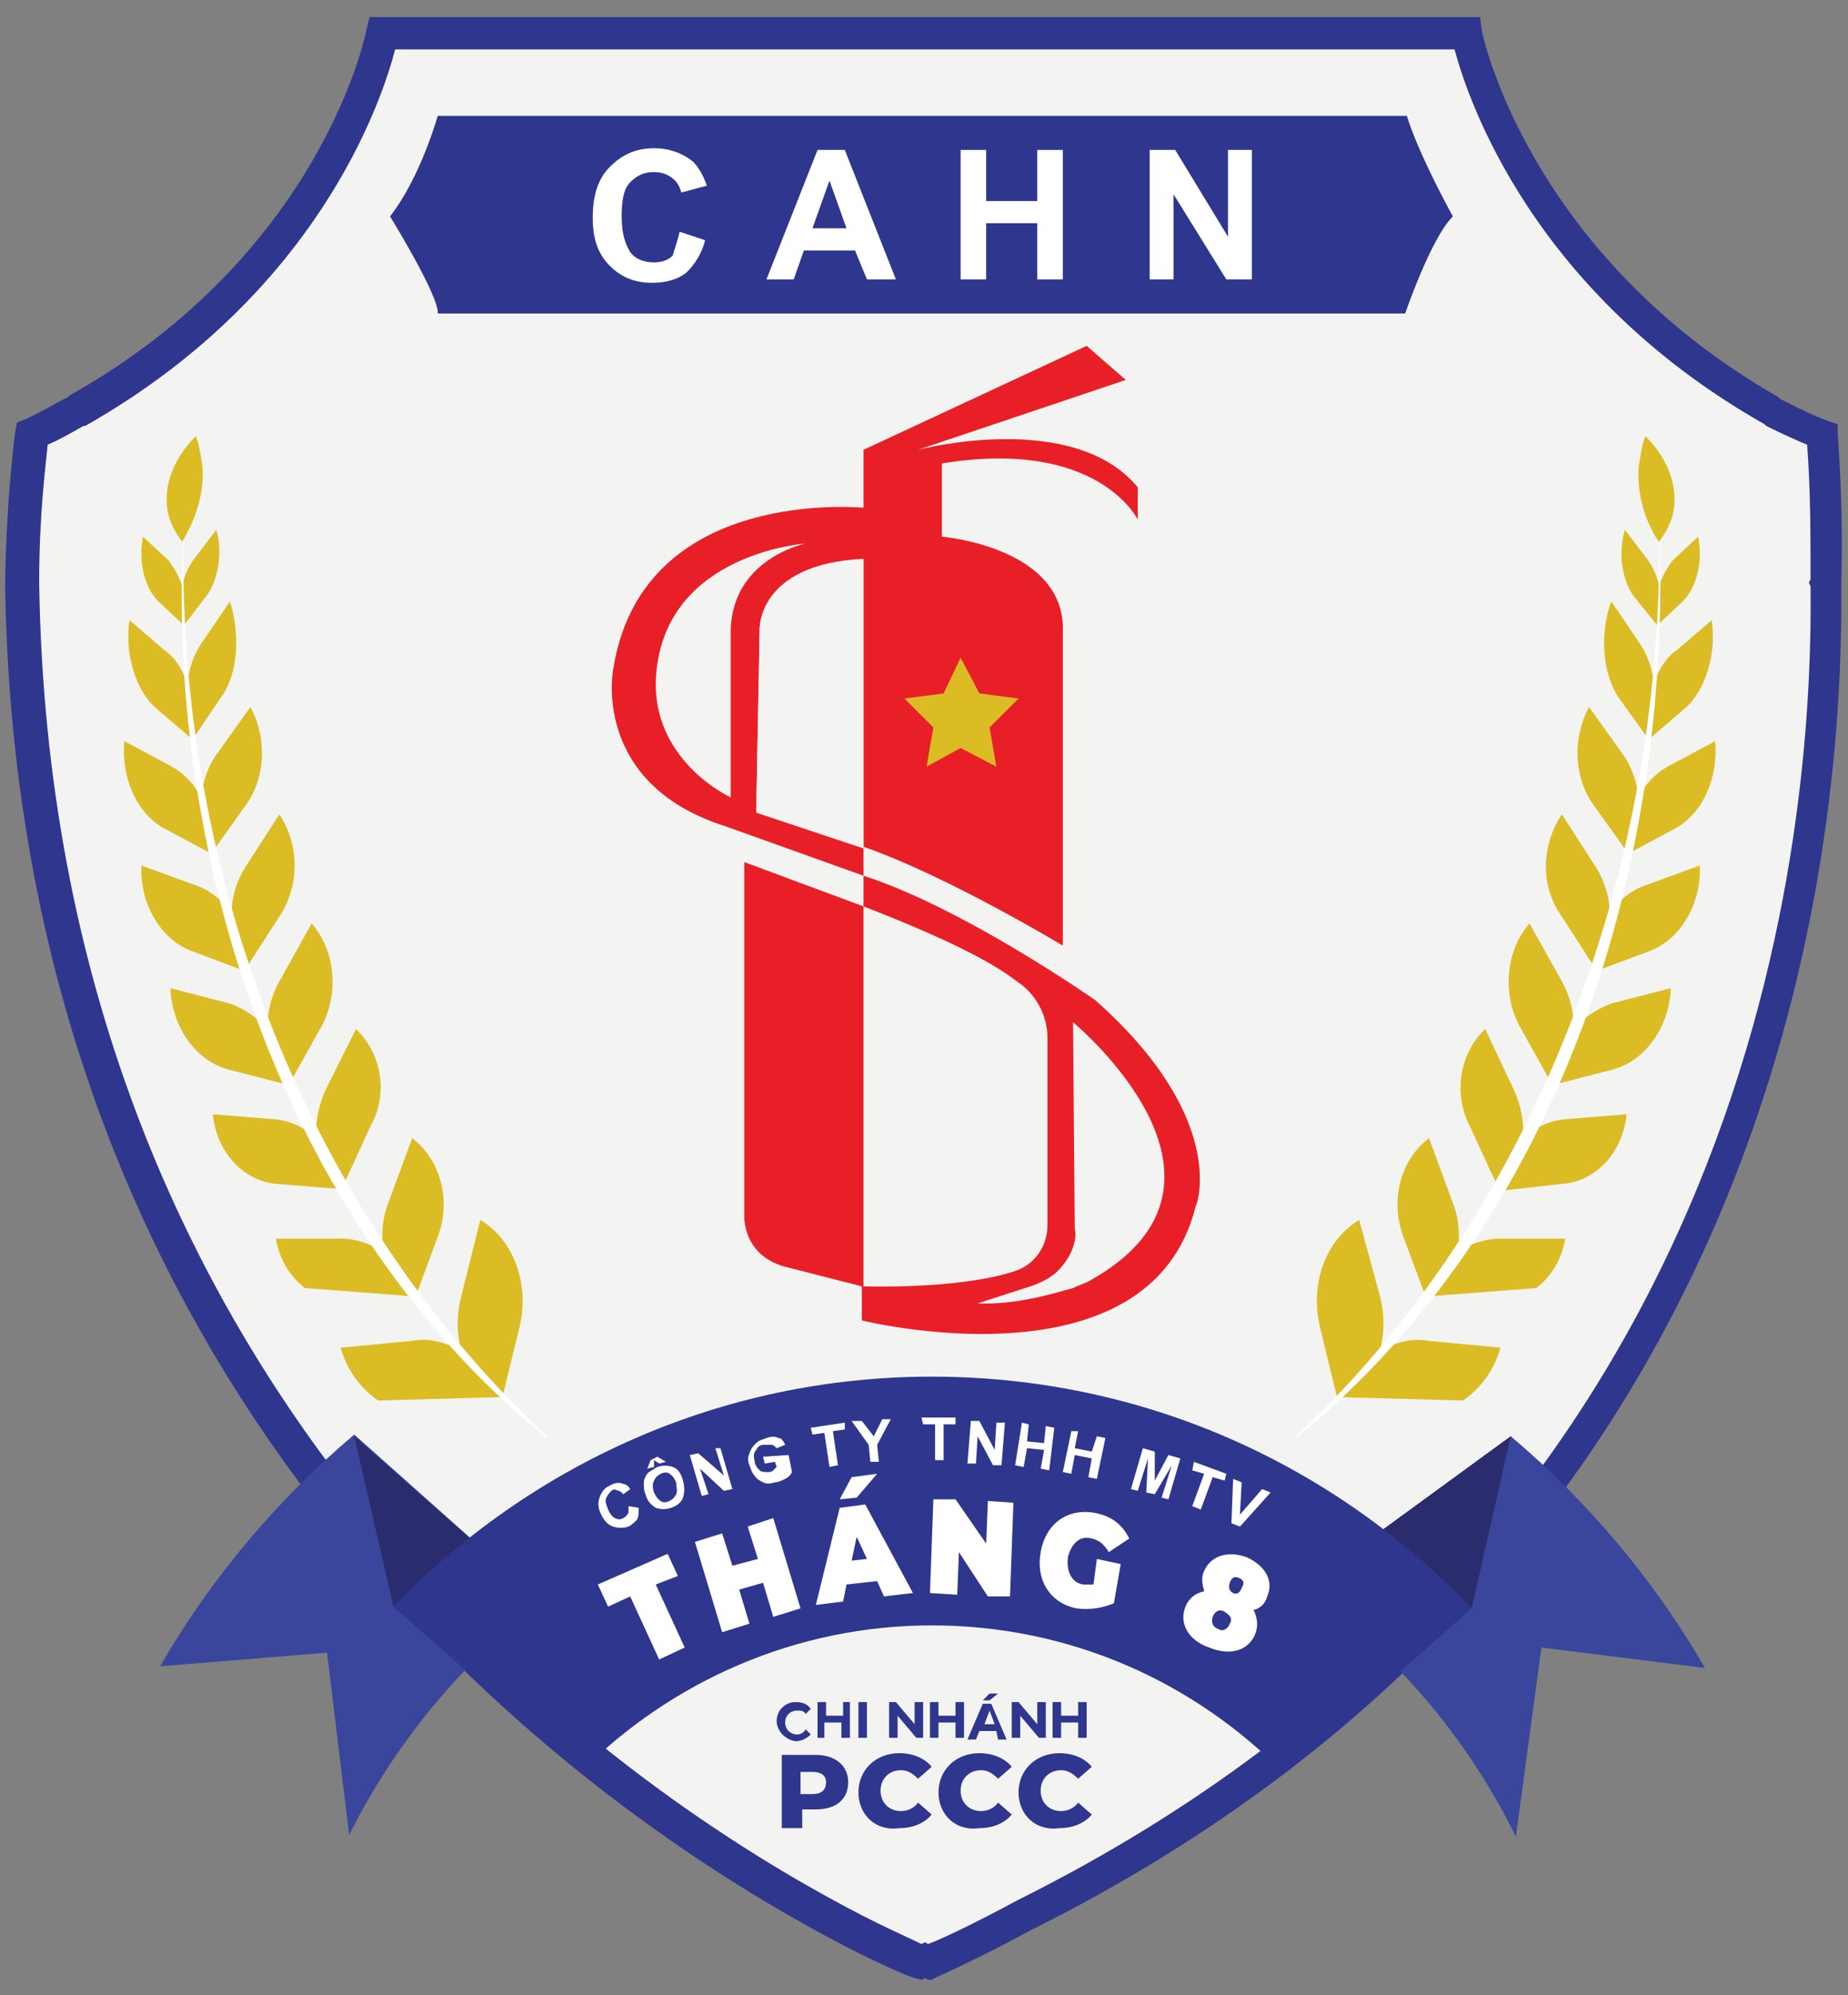 <?xml version="1.0" encoding="utf-8"?>
<!-- Generator: Adobe Illustrator 26.0.0, SVG Export Plug-In . SVG Version: 6.00 Build 0)  -->
<svg version="1.1" id="Layer_1" xmlns="http://www.w3.org/2000/svg" xmlns:xlink="http://www.w3.org/1999/xlink" x="0px" y="0px"
	 viewBox="0 0 108.5 117.1" style="enable-background:new 0 0 108.5 117.1;" xml:space="preserve">
<rect x="0" y="0" width="108.5" height="117.1" fill="#808080" stroke="none"/>
<style type="text/css">
	.st0{fill:#F3F4F2;}
	.st1{fill:#2E368E;}
	.st2{fill:#FFFFFF;}
	.st3{fill:#E91F27;}
	.st4{fill:#DBBC25;}
	.st5{fill:#39469C;}
	.st6{fill:#2B2C6D;}
</style>
<g>
	<path class="st0" d="M106.9,34.3C106.9,34.2,106.9,34.2,106.9,34.3c0-2.9,0-5.8-0.2-8.8c0,0-1.2-0.4-2.9-1.3c0,0,0,0-0.1,0
		C88.3,15.4,85.7,1.9,85.7,1.9h-0.6H22.7h-0.6c0,0-2.6,13.5-17.9,22.2c0,0,0,0-0.1,0c-0.8,0.5-1.7,0.9-2.6,1.3c0,0-0.5,3.3-0.6,8.8
		v0.1c0.7,47.7,33.4,70.6,47,78c3.6,2,5.8,2.9,5.8,2.9c0.1,0,0.1-0.1,0.2-0.1c0.1,0,0.1,0.1,0.2,0.1c0,0,2.2-0.9,5.8-2.8
		C102.6,91.1,107.2,51.8,106.9,34.3z"/>
	<g>
		<g>
			<g>
				<g>
					<path class="st1" d="M54.5,116.2l-0.2-0.1l-0.2,0.1l-0.4-0.1c-0.1,0-2.4-0.9-6-2.9C33.7,105.5,1,82.4,0.3,34.3v-0.1
						c0.1-5.5,0.6-8.8,0.6-8.9L1,24.8l0.5-0.2c0.9-0.4,1.7-0.9,2.5-1.3l0.1-0.1C18.9,14.9,21.5,1.9,21.5,1.8L21.7,1h65.2L87,1.8
						c0,0.1,2.7,13.1,17.4,21.5l0.1,0.1c1.7,0.9,2.8,1.3,2.8,1.3l0.6,0.2l0,0.6c0.2,2.9,0.3,5.9,0.2,8.8l0,0l0,0
						c0.2,16.5-4,57.3-47.6,79c-3.5,1.9-5.7,2.8-5.8,2.9L54.5,116.2z M2.8,26.1c-0.1,1.1-0.5,4-0.5,8.1
						c0.7,47.1,32.7,69.7,46.4,77.2c2.7,1.5,4.6,2.3,5.4,2.7l0.2-0.1l0.2,0.1c0.8-0.3,2.7-1.2,5.3-2.6
						c42.5-21.2,46.7-60.8,46.5-77.1l-0.1-0.2l0.1-0.2c0-2.6,0-5.3-0.2-7.9c-0.5-0.2-1.4-0.6-2.4-1.1l-0.1-0.1
						c-13.6-7.7-17.4-19-18.2-22H23.2C22.4,6,18.6,17.3,5,25L4.9,25C4.2,25.4,3.5,25.8,2.8,26.1z"/>
				</g>
			</g>
		</g>
	</g>
	<path class="st1" d="M22.9,12.7c0,0,2.9,4.7,2.8,5.7h56.8c0,0,1.5-4.4,2.8-5.7c0,0-2-3.6-2.7-5.9H25.7
		C25.7,6.8,24.7,10.4,22.9,12.7z"/>
	<g>
		<path class="st2" d="M39.9,13.6l1.5,0.5c-0.2,0.8-0.6,1.4-1.1,1.9c-0.5,0.4-1.2,0.6-2,0.6c-1,0-1.8-0.3-2.5-1
			c-0.7-0.7-1-1.6-1-2.8c0-1.3,0.3-2.3,1-3c0.7-0.7,1.5-1.1,2.6-1.1c0.9,0,1.7,0.3,2.3,0.8c0.3,0.3,0.6,0.8,0.8,1.4l-1.5,0.4
			c-0.1-0.4-0.3-0.7-0.6-0.9c-0.3-0.2-0.6-0.3-1-0.3c-0.6,0-1,0.2-1.4,0.6c-0.4,0.4-0.5,1.1-0.5,2c0,1,0.2,1.6,0.5,2.1
			c0.3,0.4,0.8,0.6,1.4,0.6c0.4,0,0.8-0.1,1.1-0.4C39.6,14.6,39.8,14.1,39.9,13.6z"/>
		<path class="st2" d="M52.6,16.4h-1.7l-0.7-1.7h-3l-0.6,1.7h-1.6l3-7.6h1.6L52.6,16.4z M49.7,13.4l-1-2.8l-1,2.8H49.7z"/>
		<path class="st2" d="M56.4,16.4V8.8h1.5v3h3v-3h1.5v7.6h-1.5v-3.3h-3v3.3H56.4z"/>
		<path class="st2" d="M67.5,16.4V8.8H69l3.1,5.1V8.8h1.4v7.6H72l-3.1-5v5H67.5z"/>
	</g>
	<g>
		<path class="st3" d="M66.8,28.6v1.9c0,0-2.3-4.8-11.5-3.3v4.3c0,0,7.3,0.6,7.1,5.6v18.4c0,0-6.8-4.1-11.7-5.8V26.4l13.1-6.1l2.3,2
			l-12.2,4.1C53.9,26.4,63,24,66.8,28.6z"/>
		<path class="st3" d="M50.7,29.8C49.4,29.7,37.6,29,36,39.3c0,0-1.3,6.7,6.6,9.2l8.1,2.9v-1.6l-6.3-2.1L44.6,37
			c0,0-0.2-3.9,6.1-4.1c0,0,0.1,0,0.1,0v-3.1C50.8,29.8,50.8,29.8,50.7,29.8z M42.9,37.3v9.5c0,0-5.5-2.5-4.2-8.4
			c1.3-6,8.6-6.5,8.6-6.5S42.8,32.8,42.9,37.3z"/>
		<path class="st0" d="M50.7,32.8v16.9l-6.3-2.1L44.6,37C44.6,37,44.4,33.1,50.7,32.8z"/>
		<path class="st3" d="M64.3,58.7c0,0-7.7-5.4-13.6-7.3l0,1.8l-7-2.6v20.8c0,0-0.1,2.4,2.6,3l4.3,1.1v2c0,0,16.9,4.2,19.6-6.7
			C70.3,70.7,72.1,65.6,64.3,58.7z M64.1,75.1c-0.3,0.2-0.7,0.3-1.1,0.5c-1.1,0.3-3.3,1-5.6,0.9l3.1-1c0.6-0.2,1.2-0.5,1.6-0.9
			c0.3-0.3,0.7-0.8,0.9-1.4c0.1-0.3,0.2-0.7,0.1-1.1L63,60C63,60,74.3,69.3,64.1,75.1z"/>
		<polygon class="st4" points="56.4,38.6 57.5,40.7 59.8,41 58.1,42.7 58.5,45 56.4,43.9 54.4,45 54.8,42.7 53.1,41 55.4,40.7 		"/>
		<path class="st0" d="M50.7,53.2v22.3c0,0,5.6,0.2,8.9-0.9c1.2-0.4,1.9-1.5,1.9-2.7c0-2.7,0-8.2,0-11c0-1.3-0.7-2.6-1.8-3.3
			C58.3,56.5,55.6,55.1,50.7,53.2z"/>
	</g>
	<g>
		<g>
			<path class="st5" d="M76.5,93.2c5.3,3.7,9.6,8.7,12.5,14.6l1.5-11.1l9.6,1.2c-3-5.2-6.9-9.8-11.4-13.6L76.5,93.2z"/>
			<path class="st5" d="M19.2,97l1.3,10.7c2.7-5.4,6.6-10.1,11.3-13.7l-11-9.8c-4.5,3.8-8.4,8.4-11.4,13.6L19.2,97z"/>
		</g>
		<polygon class="st6" points="86.4,94.4 88.7,84.3 76.5,93.2 		"/>
		<polygon class="st6" points="23.1,94.3 20.8,84.3 31.8,94 		"/>
		<path class="st1" d="M54.7,80.8c-12.4,0-23.6,5.2-31.6,13.5l11,9.7c5.3-5.3,12.6-8.6,20.6-8.6c8.1,0,15.4,3.3,20.7,8.7l11-9.7
			C78.4,86,67.2,80.8,54.7,80.8z"/>
	</g>
	<g>
		<g>
			<g>
				<path class="st2" d="M43.9,89.6l0.6,1.9L43,91.9L42.4,90l-1.6,0.5l1.6,5.3l1.6-0.5l-0.6-2l1.4-0.4l0.6,2l1.6-0.5l-1.6-5.3
					L43.9,89.6z M51.5,86.5l-1.5,0.2L49.3,88l1-0.1L51.5,86.5z M39.8,92.5l-0.6-1.3L35.1,93l0.6,1.3l1.3-0.6l1.7,3.7l1.5-0.7
					l-1.7-3.7L39.8,92.5z M57.9,90.6L56.1,88L54.8,88l-0.2,5.5l1.6,0.1l0.1-2.5l1.7,2.6l1.3,0l0.2-5.5L58,88.1L57.9,90.6z
					 M73.2,91.4c-1.1-0.4-2.1-0.1-2.5,0.8c-0.2,0.4-0.1,0.8,0,1.2c-0.5,0.1-0.9,0.4-1.1,0.9c-0.4,1,0.2,2,1.4,2.4
					c1.2,0.5,2.3,0.2,2.7-0.8c0.2-0.5,0.1-1-0.1-1.4c0.4-0.1,0.7-0.4,0.8-0.8C74.8,92.8,74.3,91.9,73.2,91.4z M72.2,95.3
					c-0.1,0.3-0.4,0.5-0.7,0.3c-0.3-0.1-0.4-0.4-0.3-0.7c0.1-0.3,0.4-0.5,0.7-0.3S72.4,95,72.2,95.3z M72.9,93.2
					c-0.1,0.3-0.3,0.4-0.5,0.3s-0.3-0.3-0.2-0.6s0.3-0.4,0.5-0.3C73,92.7,73.1,92.9,72.9,93.2z M64.1,90.3c0.4,0.1,0.7,0.3,1,0.8
					l1.2-0.8c-0.4-0.8-1-1.3-2-1.5c-1.6-0.3-2.9,0.6-3.2,2.3c-0.3,1.7,0.6,3,2.1,3.3c0.7,0.1,1.5,0,2.2-0.3l0.4-2.3l-1.4-0.3
					L64.2,93C64,93,63.8,93,63.6,93c-0.7-0.1-1-0.8-0.9-1.6C62.9,90.6,63.4,90.1,64.1,90.3z M49.3,88.5l-1.4,5.7l1.6-0.2l0.2-1
					l1.8-0.2l0.4,0.9l1.7-0.2l-2.8-5.2L49.3,88.5z M50,91.6l0.3-1.4l0.6,1.3L50,91.6z"/>
			</g>
		</g>
		<g>
			<g>
				<path class="st2" d="M39.5,86.1c-0.3-0.1-0.6-0.1-0.9,0c-0.2,0.1-0.3,0.2-0.5,0.3c-0.1,0.1-0.2,0.2-0.2,0.3
					c-0.1,0.1-0.1,0.3-0.1,0.4c0,0.2,0,0.4,0.1,0.6c0.1,0.4,0.3,0.6,0.6,0.8c0.3,0.1,0.6,0.1,0.9,0c0.3-0.1,0.6-0.3,0.7-0.6
					c0.1-0.3,0.1-0.6,0-1C40,86.5,39.8,86.2,39.5,86.1z M39.7,87.7c-0.1,0.2-0.2,0.3-0.4,0.4c-0.2,0.1-0.4,0.1-0.5,0
					c-0.2-0.1-0.3-0.3-0.4-0.5c-0.1-0.3-0.1-0.5,0-0.7c0.1-0.2,0.2-0.3,0.4-0.4s0.4-0.1,0.5,0c0.2,0.1,0.3,0.3,0.4,0.5
					C39.7,87.3,39.8,87.5,39.7,87.7z M44.8,85.5l0.1,0.4l0.6-0.1l0.1,0.3c-0.1,0.1-0.1,0.1-0.2,0.2c-0.1,0.1-0.2,0.1-0.3,0.1
					c-0.2,0-0.4,0-0.5-0.1s-0.3-0.3-0.3-0.6c-0.1-0.3,0-0.5,0.1-0.6c0.1-0.2,0.2-0.3,0.5-0.3c0.1,0,0.3,0,0.4,0
					c0.1,0,0.2,0.1,0.3,0.2l0.5-0.2c-0.1-0.2-0.2-0.4-0.4-0.4c-0.2-0.1-0.4-0.1-0.7,0c-0.2,0.1-0.4,0.1-0.6,0.3
					c-0.2,0.2-0.3,0.3-0.4,0.6c-0.1,0.2-0.1,0.5,0,0.7c0.1,0.2,0.1,0.4,0.3,0.6c0.1,0.2,0.3,0.3,0.5,0.4c0.2,0.1,0.4,0.1,0.7,0
					c0.2,0,0.4-0.1,0.6-0.2c0.2-0.1,0.3-0.2,0.4-0.4l-0.2-1L44.8,85.5z M49.6,83.5l-2,0.3l0.1,0.4l0.7-0.1l0.3,2l0.5-0.1l-0.3-2
					l0.7-0.1L49.6,83.5z M42,85l0.5,1.6L41,85.3l-0.5,0.1l0.7,2.4l0.4-0.1l-0.5-1.5l1.4,1.3l0.5-0.1l-0.7-2.4L42,85z M36.9,88.4
					c0,0.2,0,0.3,0,0.4c-0.1,0.1-0.1,0.2-0.3,0.3c-0.2,0.1-0.3,0.1-0.5,0c-0.2-0.1-0.3-0.3-0.4-0.5c-0.1-0.3-0.2-0.5-0.1-0.7
					c0.1-0.2,0.2-0.3,0.3-0.4c0.1-0.1,0.2-0.1,0.4,0c0.1,0,0.2,0.1,0.3,0.2l0.4-0.3c-0.1-0.2-0.3-0.3-0.4-0.3
					c-0.2-0.1-0.5-0.1-0.8,0.1c-0.3,0.1-0.5,0.4-0.6,0.7s-0.1,0.6,0.1,1c0.2,0.4,0.4,0.6,0.7,0.7c0.3,0.1,0.6,0.1,0.9,0
					c0.2-0.1,0.4-0.3,0.5-0.4c0.1-0.2,0.1-0.4,0.1-0.7L36.9,88.4z M38.4,85.7l0.3,0.2l0.4-0.1l-0.5-0.3l-0.4,0.2L38,86.2l0.4-0.1
					L38.4,85.7z M64.1,85.2l-1-0.2l0.2-1L62.9,84l-0.5,2.4l0.5,0.1l0.2-1.1l1,0.2l-0.2,1.1l0.5,0.1l0.5-2.4l-0.5-0.1L64.1,85.2z
					 M70,86.3l0.7,0.2L70,88.4l0.5,0.2l0.7-1.9l0.7,0.2l0.1-0.4l-1.9-0.7L70,86.3z M51.8,83.3l-0.5,1l-0.7-0.9l-0.6,0l1,1.4l0.1,1
					l0.5,0l-0.1-1l0.8-1.5L51.8,83.3z M67.8,86.9l0-1.7l-0.7-0.2l-0.7,2.4l0.4,0.1l0.6-1.9l-0.1,2l0.5,0.1l1-1.7l-0.6,1.9l0.4,0.1
					l0.7-2.4l-0.7-0.2L67.8,86.9z M74.1,87.4l-1.3,1.5l0.1-1.9l-0.5-0.2l-0.1,2.6l0.5,0.2l1.8-2L74.1,87.4z M54.2,83.6l0.7,0l0,2.1
					l0.5,0l0-2.1l0.7,0l0-0.4l-2,0L54.2,83.6z M61.3,84.7l-1-0.1l0.1-1L60,83.5L59.6,86l0.5,0.1l0.2-1.1l1,0.1l-0.2,1.1l0.5,0.1
					l0.3-2.5l-0.5-0.1L61.3,84.7z M58.4,85.1l-0.9-1.7l-0.5,0l-0.2,2.5l0.5,0l0.1-1.6l0.9,1.7l0.5,0l0.2-2.5l-0.5,0L58.4,85.1z"/>
			</g>
		</g>
	</g>
	<g>
		<path class="st1" d="M45.6,101c0-0.6,0.5-1.1,1.1-1.1c0.4,0,0.7,0.1,0.9,0.4l-0.3,0.3c-0.1-0.2-0.3-0.2-0.5-0.2
			c-0.4,0-0.7,0.3-0.7,0.7s0.3,0.7,0.7,0.7c0.2,0,0.4-0.1,0.5-0.3l0.3,0.3c-0.2,0.2-0.5,0.4-0.9,0.4C46.1,102.1,45.6,101.6,45.6,101
			z"/>
		<path class="st1" d="M49.9,99.9v2.1h-0.5v-0.9h-1v0.9H48v-2.1h0.5v0.8h1v-0.8H49.9z"/>
		<path class="st1" d="M50.4,99.9h0.5v2.1h-0.5V99.9z"/>
		<path class="st1" d="M54.2,99.9v2.1h-0.4l-1.1-1.3v1.3h-0.5v-2.1h0.4l1.1,1.3v-1.3H54.2z"/>
		<path class="st1" d="M56.6,99.9v2.1h-0.5v-0.9h-1v0.9h-0.5v-2.1h0.5v0.8h1v-0.8H56.6z"/>
		<path class="st1" d="M58.5,101.6h-1l-0.2,0.5h-0.5l0.9-2.1h0.5l0.9,2.1h-0.5L58.5,101.6z M58.4,101.2l-0.3-0.8l-0.3,0.8H58.4z
			 M58.1,99.8h-0.4l0.4-0.4h0.5L58.1,99.8z"/>
		<path class="st1" d="M61.4,99.9v2.1H61l-1.1-1.3v1.3h-0.5v-2.1h0.4l1.1,1.3v-1.3H61.4z"/>
		<path class="st1" d="M63.8,99.9v2.1h-0.5v-0.9h-1v0.9h-0.5v-2.1h0.5v0.8h1v-0.8H63.8z"/>
		<path class="st1" d="M49.8,104.6c0,1-0.7,1.6-1.9,1.6h-0.8v1.1h-1.2V103h2C49,103,49.8,103.6,49.8,104.6z M48.5,104.6
			c0-0.4-0.3-0.6-0.8-0.6h-0.7v1.3h0.7C48.3,105.3,48.5,105,48.5,104.6z"/>
		<path class="st1" d="M50.4,105.2c0-1.3,1-2.3,2.4-2.3c0.8,0,1.5,0.3,1.9,0.8l-0.8,0.7c-0.3-0.3-0.6-0.5-1-0.5
			c-0.7,0-1.2,0.5-1.2,1.2c0,0.7,0.5,1.2,1.2,1.2c0.4,0,0.8-0.2,1-0.5l0.8,0.7c-0.4,0.5-1.1,0.8-1.9,0.8
			C51.4,107.5,50.4,106.5,50.4,105.2z"/>
		<path class="st1" d="M55.1,105.2c0-1.3,1-2.3,2.4-2.3c0.8,0,1.5,0.3,1.9,0.8l-0.8,0.7c-0.3-0.3-0.6-0.5-1-0.5
			c-0.7,0-1.2,0.5-1.2,1.2c0,0.7,0.5,1.2,1.2,1.2c0.4,0,0.8-0.2,1-0.5l0.8,0.7c-0.4,0.5-1.1,0.8-1.9,0.8
			C56.1,107.5,55.1,106.5,55.1,105.2z"/>
		<path class="st1" d="M59.8,105.2c0-1.3,1-2.3,2.4-2.3c0.8,0,1.5,0.3,1.9,0.8l-0.8,0.7c-0.3-0.3-0.6-0.5-1-0.5
			c-0.7,0-1.2,0.5-1.2,1.2c0,0.7,0.5,1.2,1.2,1.2c0.4,0,0.8-0.2,1-0.5l0.8,0.7c-0.4,0.5-1.1,0.8-1.9,0.8
			C60.8,107.5,59.8,106.5,59.8,105.2z"/>
	</g>
	<g>
		<g>
			<g>
				<path class="st4" d="M12.7,31.1l-1.3,1.7c-0.3,0.4-0.6,1-0.7,1.6c-0.2-0.6-0.5-1.1-0.8-1.5l-1.5-1.4c-0.3,1.5,0.1,3,0.9,3.8
					l1.5,1.4c0,0,0,0,0,0l0,0l0,0c0,0,0,0,0,0l1.3-1.7C12.8,34.1,13.1,32.4,12.7,31.1z"/>
			</g>
		</g>
		<g>
			<g>
				<path class="st4" d="M13.5,35.3l-1.7,2.5c-0.4,0.6-0.7,1.4-0.8,2.3c-0.3-0.8-0.7-1.5-1.3-1.9l-2.1-1.8c-0.3,2,0.4,4.2,1.6,5.2
					l2.1,1.8c0,0,0,0,0,0.1l0,0l0,0c0,0,0,0,0-0.1l1.7-2.5C14,39.5,14.1,37.2,13.5,35.3z"/>
			</g>
		</g>
		<g>
			<g>
				<path class="st4" d="M14.7,41.5l-2,2.8c-0.5,0.7-0.8,1.6-0.9,2.5c-0.4-0.8-1-1.4-1.7-1.8l-2.8-1.5c-0.2,2.1,0.7,4.2,2.3,5.1
					l2.8,1.5c0,0,0,0,0,0.1l0,0l0,0c0,0,0,0,0-0.1l2-2.8C15.6,45.7,15.7,43.3,14.7,41.5z"/>
			</g>
		</g>
		<g>
			<g>
				<path class="st4" d="M16.4,47.8l-2,3.1c-0.5,0.8-0.8,1.7-0.8,2.7c-0.5-0.7-1.2-1.3-2-1.6l-3.3-1.2c-0.1,2.2,1.1,4.3,2.9,5
					l3.2,1.2c0,0,0,0,0,0l0,0l0,0c0,0,0,0,0-0.1l2-3.1C17.6,52,17.6,49.6,16.4,47.8z"/>
			</g>
		</g>
		<g>
			<g>
				<path class="st4" d="M18.3,54.2l-1.9,3.4c-0.5,0.9-0.7,1.8-0.7,2.8c-0.6-0.7-1.4-1.2-2.2-1.5L10,58c0.1,2.3,1.5,4.3,3.5,4.8
					l3.5,0.9c0,0,0,0,0,0l0,0l0,0c0,0,0,0,0-0.1l1.9-3.4C19.9,58.3,19.7,55.8,18.3,54.2z"/>
			</g>
		</g>
		<g>
			<g>
				<path class="st4" d="M20.9,60.4L19.1,64c-0.4,0.9-0.6,1.9-0.5,2.8c-0.7-0.6-1.5-1-2.4-1.1l-3.7-0.3c0.2,2.2,1.8,4,3.9,4.1
					l3.7,0.3c0,0,0,0,0,0l0,0l0,0c0,0,0,0,0-0.1l1.7-3.7C22.8,64.2,22.4,61.8,20.9,60.4z"/>
			</g>
		</g>
		<path class="st4" d="M17.9,75.6l6.5,0.5l1.3-3.5c0.8-2.1,0.2-4.5-1.5-5.8l-1.4,3.8c-0.4,1-0.4,2-0.3,2.9c-0.7-0.5-1.6-0.8-2.5-0.8
			l-3.8,0C16.4,73.9,17,74.9,17.9,75.6z"/>
		<path class="st4" d="M22.2,82.2l7.3-0.2l1-4.1c0.6-2.5-0.3-5.1-2.3-6.3L27.1,76c-0.3,1.1-0.3,2.3,0,3.3c-0.9-0.5-1.9-0.8-2.9-0.6
			L20,79.1C20.4,80.5,21.2,81.5,22.2,82.2z"/>
		<g>
			<path class="st2" d="M10.8,30.6c-0.6,19.8,6.7,40,21.3,53.7c0,0,0,0,0,0l0,0.1l0,0C16.4,71.7,9.6,49.8,10.8,30.6L10.8,30.6z"/>
		</g>
		<g>
			<g>
				<path class="st4" d="M10.7,31.8c-0.3-0.4-0.8-1.1-0.9-2.1c-0.2-2.3,1.5-3.9,1.7-4.1c0.2,0.5,0.3,1.2,0.4,1.9
					C12,29.5,11.1,31.1,10.7,31.8z"/>
			</g>
		</g>
	</g>
	<g>
		<g>
			<g>
				<path class="st4" d="M95.4,31.1l1.3,1.7c0.3,0.4,0.6,1,0.7,1.6c0.2-0.6,0.5-1.1,0.8-1.5l1.5-1.4c0.3,1.5-0.1,3-0.9,3.8l-1.5,1.4
					c0,0,0,0,0,0l0,0l0,0c0,0,0,0,0,0L96,35.1C95.2,34.1,95,32.4,95.4,31.1z"/>
			</g>
		</g>
		<g>
			<g>
				<path class="st4" d="M94.6,35.3l1.7,2.5c0.4,0.6,0.7,1.4,0.8,2.3c0.3-0.8,0.7-1.5,1.3-1.9l2.1-1.8c0.3,2-0.4,4.2-1.6,5.2
					l-2.1,1.8c0,0,0,0,0,0.1l0,0l0,0c0,0,0,0,0-0.1L95,40.9C94.1,39.5,93.9,37.2,94.6,35.3z"/>
			</g>
		</g>
		<g>
			<g>
				<path class="st4" d="M93.3,41.5l2,2.8c0.5,0.7,0.8,1.6,0.9,2.5c0.4-0.8,1-1.4,1.7-1.8l2.8-1.5c0.2,2.1-0.7,4.2-2.3,5.1l-2.8,1.5
					c0,0,0,0,0,0.1l0,0l0,0c0,0,0,0,0-0.1l-2-2.8C92.4,45.7,92.3,43.3,93.3,41.5z"/>
			</g>
		</g>
		<g>
			<g>
				<path class="st4" d="M91.7,47.8l2,3.1c0.5,0.8,0.8,1.7,0.8,2.7c0.5-0.7,1.2-1.3,2-1.6l3.3-1.2c0.1,2.2-1.1,4.3-2.9,5L93.7,57
					c0,0,0,0,0,0l0,0l0,0c0,0,0,0,0-0.1l-2-3.1C90.4,52,90.5,49.6,91.7,47.8z"/>
			</g>
		</g>
		<g>
			<g>
				<path class="st4" d="M89.8,54.2l1.9,3.4c0.5,0.9,0.7,1.8,0.7,2.8c0.6-0.7,1.4-1.2,2.2-1.5l3.5-0.9c-0.1,2.3-1.5,4.3-3.5,4.8
					l-3.5,0.9c0,0,0,0,0,0l0,0l0,0c0,0,0,0,0-0.1l-1.9-3.4C88.2,58.3,88.4,55.8,89.8,54.2z"/>
			</g>
		</g>
		<g>
			<g>
				<path class="st4" d="M87.2,60.4l1.7,3.6c0.4,0.9,0.6,1.9,0.5,2.8c0.7-0.6,1.5-1,2.4-1.1l3.7-0.3c-0.2,2.2-1.8,4-3.9,4.1L88,69.9
					c0,0,0,0,0,0l0,0l0,0c0,0,0,0,0-0.1l-1.7-3.7C85.3,64.2,85.7,61.8,87.2,60.4z"/>
			</g>
		</g>
		<path class="st4" d="M90.2,75.6l-6.5,0.5l-1.3-3.5c-0.8-2.1-0.2-4.5,1.5-5.8l1.4,3.8c0.4,1,0.4,2,0.3,2.9c0.7-0.5,1.6-0.8,2.5-0.8
			l3.8,0C91.7,73.9,91.1,74.9,90.2,75.6z"/>
		<path class="st4" d="M85.9,82.2L78.5,82l-1-4.1c-0.6-2.5,0.3-5.1,2.3-6.3L81,76c0.3,1.1,0.3,2.3,0,3.3c0.9-0.5,1.9-0.8,2.9-0.6
			l4.2,0.4C87.7,80.5,86.9,81.5,85.9,82.2z"/>
		<g>
			<path class="st2" d="M97.4,30.6c0.9,19.7-5.6,41-21.3,53.8c0,0,0,0,0,0s0-0.1,0-0.1s0,0,0,0C90.7,70.6,97.8,50.1,97.4,30.6
				L97.4,30.6z"/>
		</g>
		<g>
			<g>
				<path class="st4" d="M97.4,31.8c0.3-0.4,0.8-1.1,0.9-2.1c0.2-2.3-1.5-3.9-1.7-4.1c-0.2,0.5-0.3,1.2-0.4,1.9
					C96.1,29.5,96.9,31.1,97.4,31.8z"/>
			</g>
		</g>
	</g>
</g>
</svg>
